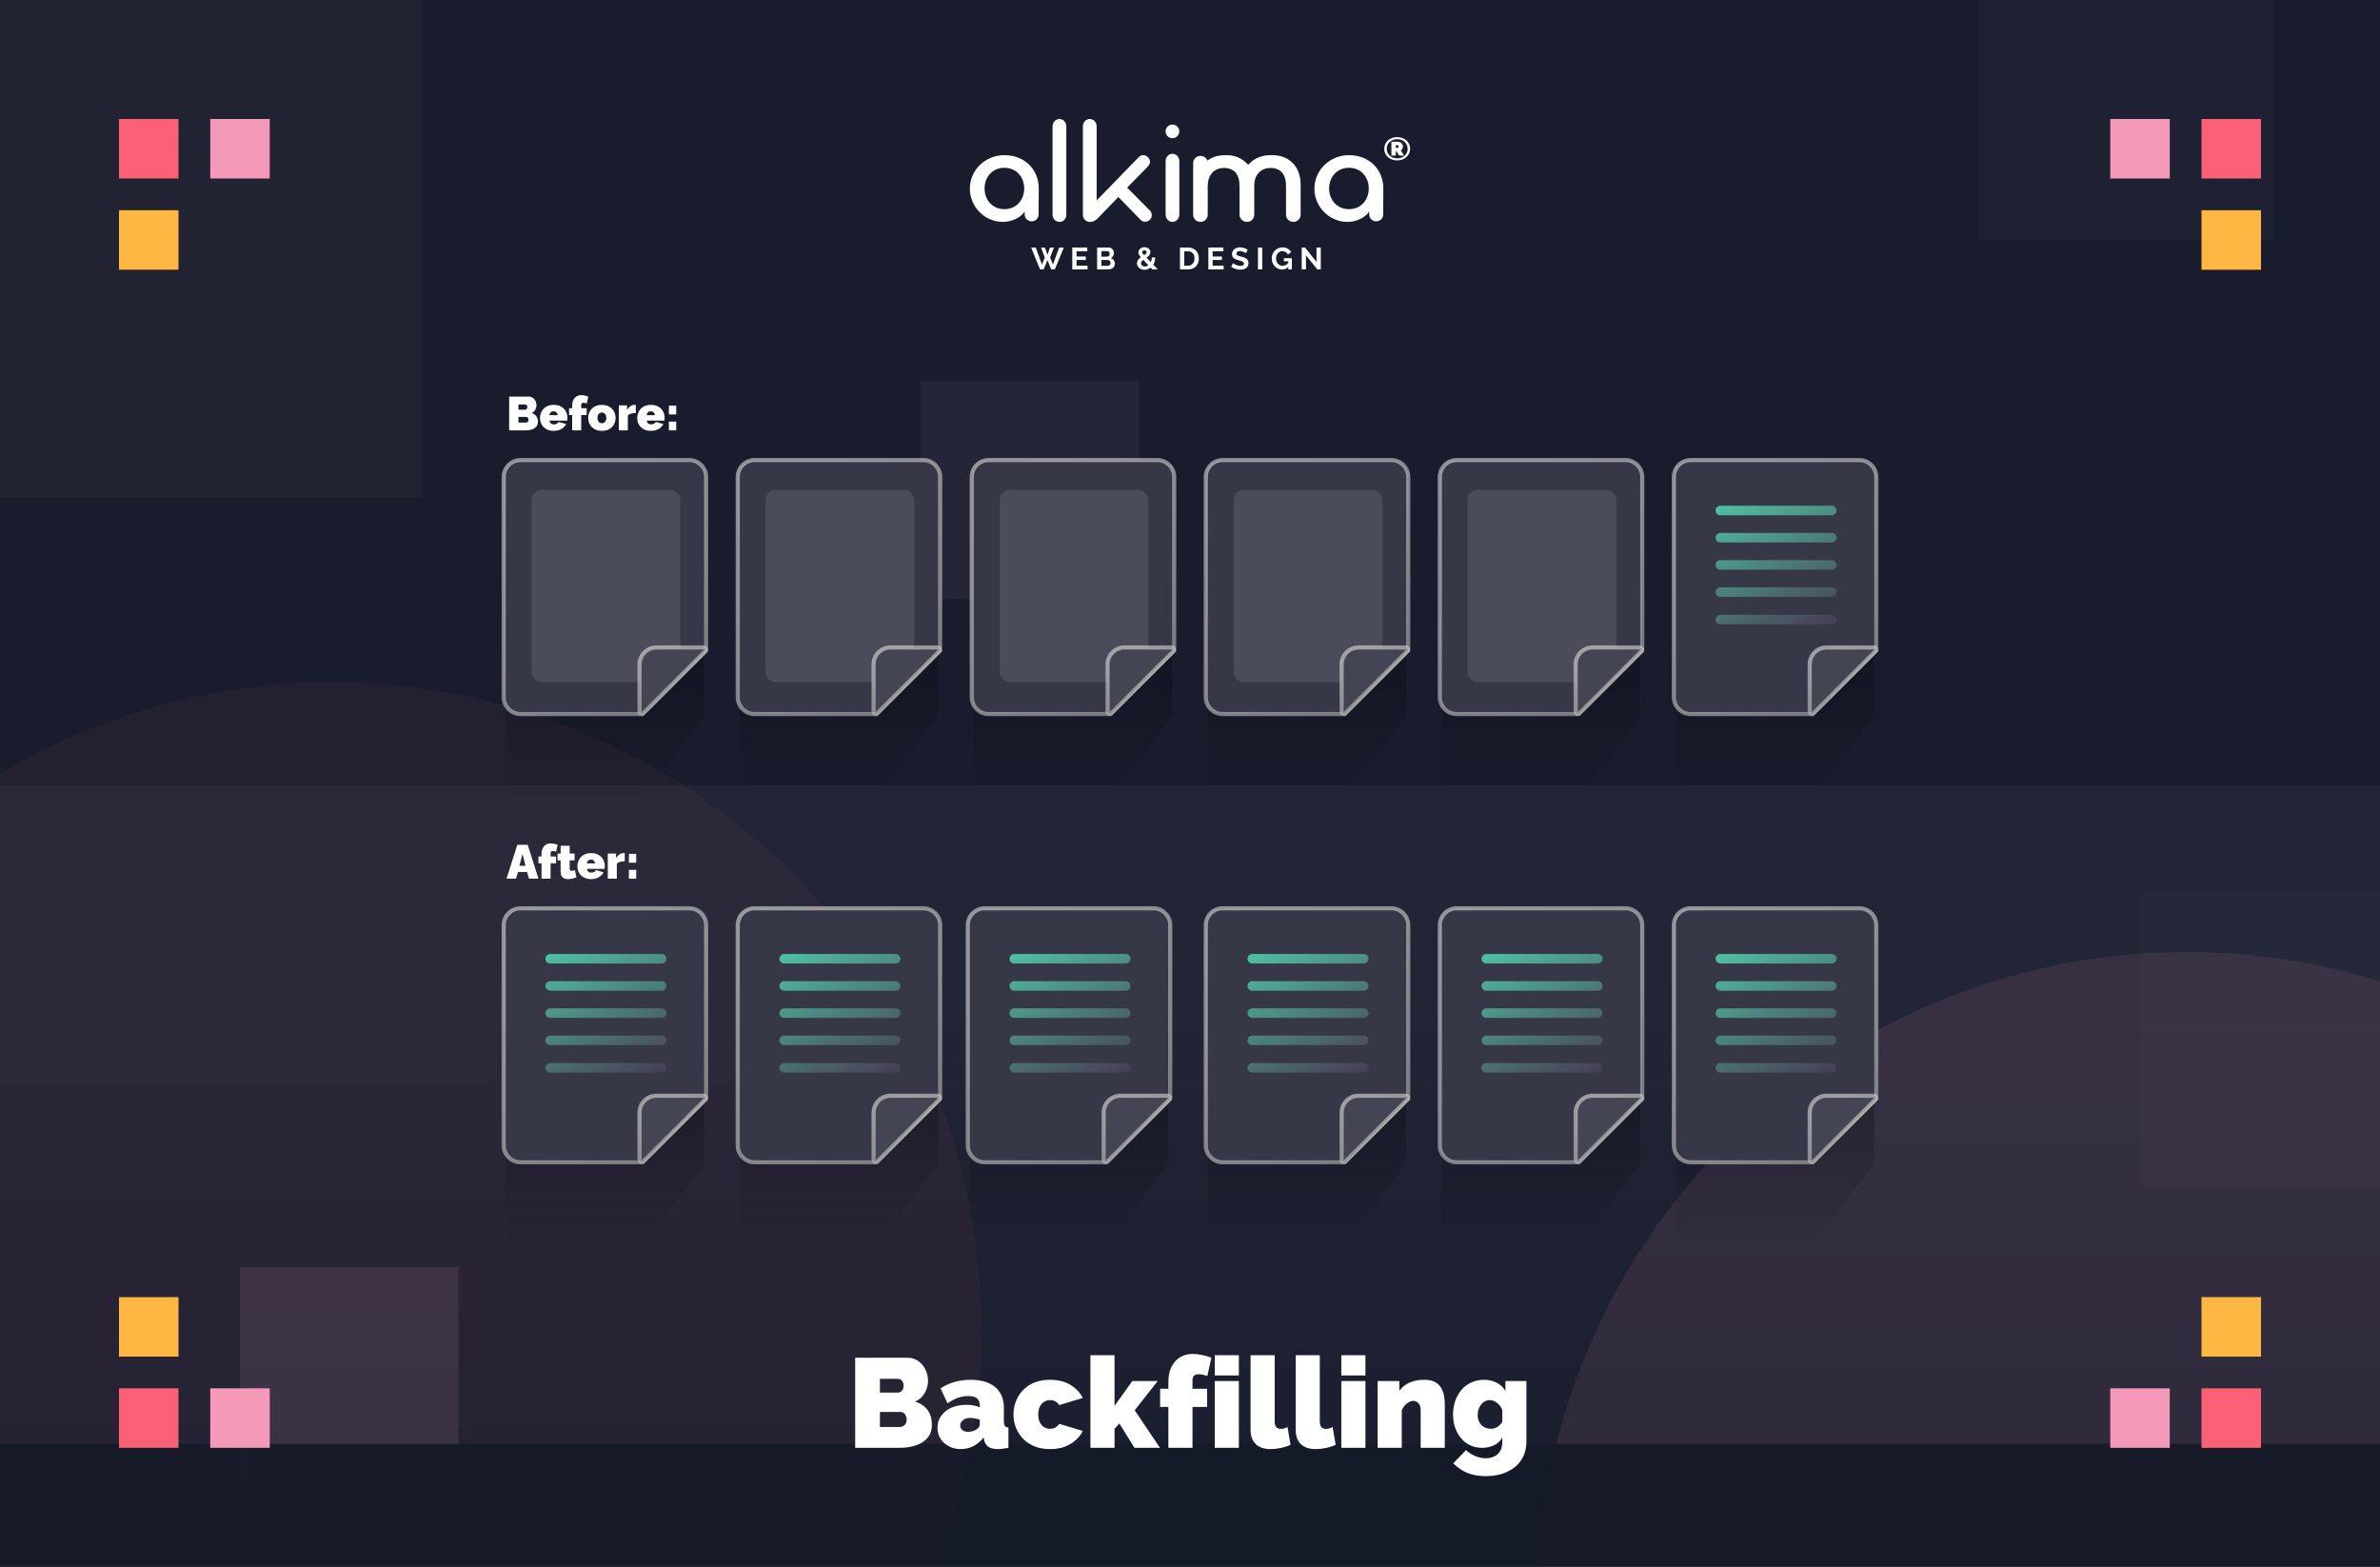 <?xml version="1.0" encoding="UTF-8"?>
<svg xmlns="http://www.w3.org/2000/svg" width="1200" height="790" viewBox="0 0 1200 790" fill="none">
  <g clip-path="url(#clip0_201_2271)">
    <rect width="1200" height="790" transform="matrix(-1 0 0 1 1200 0)" fill="#181C2D"></rect>
    <rect opacity="0.1" y="396" width="1200" height="394" fill="url(#paint0_linear_201_2271)" fill-opacity="0.4"></rect>
    <rect x="1200" y="396" width="1200" height="424" transform="rotate(-180 1200 396)" fill="#181C2D"></rect>
    <g opacity="0.05" filter="url(#filter0_f_201_2271)">
      <circle cx="327.508" cy="327.508" r="327.508" transform="matrix(-1 0 0 1 494.898 343.926)" fill="#FC6076"></circle>
    </g>
    <g opacity="0.1" filter="url(#filter1_f_201_2271)">
      <circle cx="327.508" cy="327.508" r="327.508" transform="matrix(-1 0 0 1 1430.02 480)" fill="#F599B9"></circle>
    </g>
    <g opacity="0.1" filter="url(#filter2_f_201_2271)">
      <path d="M213 251H-97V-61H213V251Z" fill="#FFD0BC" fill-opacity="0.4"></path>
    </g>
    <g opacity="0.1" filter="url(#filter3_f_201_2271)">
      <rect x="574.176" y="302.176" width="110.176" height="110.176" transform="rotate(180 574.176 302.176)" fill="#FFC4D8" fill-opacity="0.5"></rect>
    </g>
    <g opacity="0.1" filter="url(#filter4_f_201_2271)">
      <rect x="231.176" y="749" width="110.176" height="110.176" transform="rotate(180 231.176 749)" fill="#FFC4D8"></rect>
    </g>
    <g opacity="0.1" filter="url(#filter5_f_201_2271)">
      <path d="M1146.04 121H998V-28H1146.04V121Z" fill="#FFD0BC" fill-opacity="0.3"></path>
    </g>
    <g opacity="0.1" filter="url(#filter6_f_201_2271)">
      <rect x="1227" y="598" width="148" height="148" transform="rotate(180 1227 598)" fill="#FFC4D8" fill-opacity="0.2"></rect>
    </g>
    <g filter="url(#filter7_f_201_2271)">
      <rect x="1310" y="1198" width="1436" height="470" transform="rotate(-180 1310 1198)" fill="#181C2D" fill-opacity="0.9"></rect>
      <rect x="1310" y="1198" width="1436" height="470" transform="rotate(-180 1310 1198)" fill="black" fill-opacity="0.1"></rect>
    </g>
    <rect x="-2.5" y="2.5" width="25" height="25" transform="matrix(-1 0 0 1 131 60)" fill="#F599B9" stroke="#F599B9" stroke-width="5"></rect>
    <rect x="-2.5" y="2.5" width="25" height="25" transform="matrix(-1 0 0 1 85 60)" fill="#FC6076" stroke="#FC6076" stroke-width="5"></rect>
    <rect x="-2.5" y="2.5" width="25" height="25" transform="matrix(-1 0 0 1 85 106)" fill="#FFB744" stroke="#FFB744" stroke-width="5"></rect>
    <rect x="1066.5" y="62.5" width="25" height="25" fill="#F599B9" stroke="#F599B9" stroke-width="5"></rect>
    <rect x="1112.5" y="62.5" width="25" height="25" fill="#FC6076" stroke="#FC6076" stroke-width="5"></rect>
    <rect x="1112.5" y="108.5" width="25" height="25" fill="#FFB744" stroke="#FFB744" stroke-width="5"></rect>
    <rect x="133.536" y="727.536" width="25.072" height="25.072" transform="rotate(180 133.536 727.536)" fill="#F599B9" stroke="#F599B9" stroke-width="4.928"></rect>
    <rect x="87.536" y="727.536" width="25.072" height="25.072" transform="rotate(180 87.536 727.536)" fill="#FC6076" stroke="#FC6076" stroke-width="4.928"></rect>
    <rect x="87.536" y="681.536" width="25.072" height="25.072" transform="rotate(180 87.536 681.536)" fill="#FFB744" stroke="#FFB744" stroke-width="4.928"></rect>
    <rect x="2.464" y="-2.464" width="25.072" height="25.072" transform="matrix(1 0 0 -1 1064 725.072)" fill="#F599B9" stroke="#F599B9" stroke-width="4.928"></rect>
    <rect x="2.464" y="-2.464" width="25.072" height="25.072" transform="matrix(1 0 0 -1 1110 725.072)" fill="#FC6076" stroke="#FC6076" stroke-width="4.928"></rect>
    <rect x="2.464" y="-2.464" width="25.072" height="25.072" transform="matrix(1 0 0 -1 1110 679.072)" fill="#FFB744" stroke="#FFB744" stroke-width="4.928"></rect>
    <path d="M469.841 718.352C469.841 721.083 469.095 723.301 467.601 725.008C466.151 726.715 464.188 727.973 461.713 728.784C459.239 729.595 456.508 730 453.521 730H431.185V684.56H457.553C459.687 684.56 461.521 685.136 463.057 686.288C464.636 687.397 465.831 688.848 466.641 690.64C467.495 692.432 467.921 694.288 467.921 696.208C467.921 698.299 467.367 700.325 466.257 702.288C465.191 704.251 463.569 705.723 461.393 706.704C463.996 707.472 466.044 708.816 467.537 710.736C469.073 712.656 469.841 715.195 469.841 718.352ZM457.169 715.792C457.169 715.024 457.02 714.363 456.721 713.808C456.465 713.211 456.103 712.741 455.633 712.4C455.164 712.059 454.609 711.888 453.969 711.888H443.665V719.504H453.521C454.204 719.504 454.823 719.355 455.377 719.056C455.932 718.757 456.359 718.331 456.657 717.776C456.999 717.221 457.169 716.56 457.169 715.792ZM443.665 695.184V702.16H452.177C452.732 702.16 453.265 702.075 453.777 701.904C454.289 701.691 454.716 701.328 455.057 700.816C455.399 700.304 455.569 699.579 455.569 698.64C455.569 697.787 455.42 697.125 455.121 696.656C454.865 696.144 454.503 695.781 454.033 695.568C453.607 695.312 453.116 695.184 452.561 695.184H443.665ZM472.685 719.824C472.685 717.563 473.303 715.579 474.541 713.872C475.778 712.123 477.485 710.757 479.661 709.776C481.879 708.795 484.397 708.304 487.213 708.304C488.535 708.304 489.773 708.411 490.925 708.624C492.119 708.837 493.143 709.157 493.997 709.584V708.56C493.997 706.981 493.527 705.808 492.589 705.04C491.693 704.272 490.221 703.888 488.173 703.888C486.295 703.888 484.525 704.208 482.861 704.848C481.239 705.445 479.533 706.341 477.741 707.536L474.221 699.984C476.482 698.533 478.85 697.467 481.325 696.784C483.842 696.059 486.53 695.696 489.389 695.696C494.722 695.696 498.839 696.912 501.741 699.344C504.685 701.733 506.157 705.296 506.157 710.032V716.56C506.157 717.712 506.327 718.523 506.669 718.992C507.01 719.419 507.607 719.675 508.461 719.76V730C507.479 730.213 506.541 730.363 505.645 730.448C504.791 730.576 504.023 730.64 503.341 730.64C501.165 730.64 499.501 730.256 498.349 729.488C497.239 728.677 496.514 727.504 496.173 725.968L495.917 724.752C494.423 726.672 492.695 728.144 490.733 729.168C488.77 730.149 486.679 730.64 484.461 730.64C482.242 730.64 480.237 730.171 478.445 729.232C476.653 728.293 475.245 727.013 474.221 725.392C473.197 723.728 472.685 721.872 472.685 719.824ZM492.397 720.656C492.866 720.315 493.25 719.952 493.549 719.568C493.847 719.141 493.997 718.715 493.997 718.288V715.792C493.314 715.536 492.525 715.323 491.629 715.152C490.775 714.981 490.007 714.896 489.325 714.896C487.874 714.896 486.637 715.259 485.613 715.984C484.631 716.709 484.141 717.627 484.141 718.736C484.141 719.333 484.311 719.888 484.653 720.4C484.994 720.869 485.463 721.253 486.061 721.552C486.658 721.808 487.341 721.936 488.109 721.936C488.834 721.936 489.581 721.829 490.349 721.616C491.159 721.36 491.842 721.04 492.397 720.656ZM529.493 730.64C526.507 730.64 523.861 730.171 521.557 729.232C519.296 728.293 517.376 727.013 515.797 725.392C514.219 723.728 513.024 721.851 512.213 719.76C511.403 717.669 510.997 715.472 510.997 713.168C510.997 710.096 511.701 707.237 513.109 704.592C514.56 701.904 516.651 699.749 519.381 698.128C522.155 696.507 525.525 695.696 529.493 695.696C533.547 695.696 536.96 696.549 539.733 698.256C542.507 699.963 544.576 702.16 545.941 704.848L534.101 708.432C533.547 707.621 532.864 707.003 532.053 706.576C531.285 706.149 530.411 705.936 529.429 705.936C528.32 705.936 527.317 706.235 526.421 706.832C525.525 707.387 524.8 708.197 524.245 709.264C523.733 710.331 523.477 711.632 523.477 713.168C523.477 714.661 523.733 715.963 524.245 717.072C524.8 718.139 525.525 718.971 526.421 719.568C527.317 720.123 528.32 720.4 529.429 720.4C530.112 720.4 530.731 720.315 531.285 720.144C531.84 719.931 532.352 719.632 532.821 719.248C533.333 718.864 533.76 718.416 534.101 717.904L545.941 721.488C545.045 723.28 543.808 724.859 542.229 726.224C540.693 727.589 538.859 728.677 536.725 729.488C534.635 730.256 532.224 730.64 529.493 730.64ZM571.999 730L564.383 717.712L561.951 720.4V730H549.791V683.28H561.951V708.816L570.911 696.336H583.711L572.127 711.056L584.863 730H571.999ZM589.096 730V709.392H584.936V700.24H589.096V696.592C589.096 693.776 589.608 691.323 590.632 689.232C591.656 687.141 593.086 685.52 594.92 684.368C596.798 683.216 598.974 682.64 601.448 682.64C602.899 682.64 604.392 682.811 605.928 683.152C607.464 683.451 609.086 683.92 610.792 684.56L608.744 693.776C608.062 693.52 607.294 693.307 606.44 693.136C605.587 692.965 604.84 692.88 604.2 692.88C603.219 692.88 602.472 693.157 601.96 693.712C601.491 694.224 601.256 695.035 601.256 696.144V700.24H608.616V709.392H601.256V730H589.096ZM612.478 730V696.336H624.638V730H612.478ZM612.478 693.52V683.28H624.638V693.52H612.478ZM630.535 683.28H642.695V716.624C642.695 717.861 642.951 718.821 643.463 719.504C644.017 720.144 644.807 720.464 645.831 720.464C646.343 720.464 646.897 720.379 647.495 720.208C648.092 720.037 648.647 719.803 649.159 719.504L650.695 728.464C649.244 729.147 647.601 729.68 645.767 730.064C643.975 730.448 642.268 730.64 640.647 730.64C637.404 730.64 634.908 729.808 633.159 728.144C631.409 726.437 630.535 724.027 630.535 720.912V683.28ZM653.285 683.28H665.445V716.624C665.445 717.861 665.701 718.821 666.213 719.504C666.767 720.144 667.557 720.464 668.581 720.464C669.093 720.464 669.647 720.379 670.245 720.208C670.842 720.037 671.397 719.803 671.909 719.504L673.445 728.464C671.994 729.147 670.351 729.68 668.517 730.064C666.725 730.448 665.018 730.64 663.397 730.64C660.154 730.64 657.658 729.808 655.909 728.144C654.159 726.437 653.285 724.027 653.285 720.912V683.28ZM676.291 730V696.336H688.451V730H676.291ZM676.291 693.52V683.28H688.451V693.52H676.291ZM728.459 730H716.299V711.056C716.299 709.392 715.915 708.197 715.147 707.472C714.422 706.704 713.569 706.32 712.587 706.32C711.905 706.32 711.179 706.533 710.411 706.96C709.643 707.344 708.939 707.899 708.299 708.624C707.659 709.349 707.147 710.181 706.763 711.12V730H694.603V696.336H705.547V701.328C706.358 700.091 707.382 699.067 708.619 698.256C709.857 697.403 711.286 696.763 712.907 696.336C714.529 695.909 716.299 695.696 718.219 695.696C720.523 695.696 722.358 696.101 723.723 696.912C725.089 697.723 726.113 698.768 726.795 700.048C727.478 701.328 727.926 702.672 728.139 704.08C728.353 705.445 728.459 706.704 728.459 707.856V730ZM747.281 730C745.105 730 743.1 729.573 741.265 728.72C739.473 727.867 737.937 726.672 736.657 725.136C735.377 723.6 734.375 721.808 733.649 719.76C732.967 717.712 732.625 715.493 732.625 713.104C732.625 710.587 733.009 708.283 733.777 706.192C734.545 704.059 735.612 702.203 736.977 700.624C738.385 699.045 740.049 697.829 741.969 696.976C743.889 696.123 746.001 695.696 748.305 695.696C750.695 695.696 752.807 696.187 754.641 697.168C756.519 698.107 757.991 699.493 759.057 701.328V696.336H769.617V726.928C769.617 730.427 768.764 733.477 767.057 736.08C765.351 738.683 762.961 740.688 759.889 742.096C756.817 743.547 753.233 744.272 749.137 744.272C745.596 744.272 742.481 743.717 739.793 742.608C737.148 741.499 734.801 739.899 732.753 737.808L739.153 731.152C740.391 732.304 741.863 733.264 743.569 734.032C745.319 734.843 747.175 735.248 749.137 735.248C750.631 735.248 751.996 734.971 753.233 734.416C754.513 733.861 755.537 732.965 756.305 731.728C757.073 730.533 757.457 728.933 757.457 726.928V724.752C756.519 726.501 755.111 727.824 753.233 728.72C751.399 729.573 749.415 730 747.281 730ZM751.633 720.4C752.231 720.4 752.785 720.336 753.297 720.208C753.852 720.037 754.364 719.824 754.833 719.568C755.303 719.269 755.751 718.907 756.177 718.48C756.647 718.011 757.073 717.499 757.457 716.944V710.928C757.073 709.904 756.54 709.029 755.857 708.304C755.175 707.536 754.428 706.96 753.617 706.576C752.807 706.149 751.975 705.936 751.121 705.936C750.268 705.936 749.457 706.128 748.689 706.512C747.964 706.896 747.324 707.451 746.769 708.176C746.215 708.859 745.788 709.648 745.489 710.544C745.191 711.44 745.041 712.4 745.041 713.424C745.041 714.448 745.191 715.387 745.489 716.24C745.831 717.093 746.3 717.84 746.897 718.48C747.495 719.077 748.199 719.547 749.009 719.888C749.82 720.229 750.695 720.4 751.633 720.4Z" fill="white"></path>
    <path d="M945 243.119V360.504L913.494 403H852.499C848.357 403 845 398.471 845 392.881V243.119C845 237.529 848.357 233 852.499 233H937.511C941.643 233 945 237.529 945 243.119Z" fill="url(#paint1_linear_201_2271)" fill-opacity="0.5"></path>
    <path d="M945.735 328.233L946.04 327.928V327.497V240.499C946.04 235.783 942.218 231.959 937.511 231.959H852.499C847.782 231.959 843.959 235.782 843.959 240.499V351.493C843.959 356.21 847.782 360.033 852.499 360.033H913.493H913.924L914.229 359.728L945.735 328.233Z" fill="#373847" stroke="url(#paint2_linear_201_2271)" stroke-width="2.081"></path>
    <path d="M945.545 328.424L945.545 328.424C946.274 327.695 945.759 326.456 944.735 326.456H920.983C916.275 326.456 912.454 330.28 912.454 334.996V358.727C912.454 359.304 912.853 359.671 913.208 359.801C913.541 359.923 914.035 359.913 914.41 359.548L914.41 359.548L914.41 359.547L914.421 359.537C914.421 359.537 914.421 359.537 914.421 359.537L945.545 328.424Z" fill="#444552" stroke="url(#paint3_linear_201_2271)" stroke-width="2.081"></path>
    <path fill-rule="evenodd" clip-rule="evenodd" d="M865 257.4C865 256.075 866.075 255 867.4 255H923.6C924.925 255 926 256.075 926 257.4C926 258.725 924.925 259.8 923.6 259.8H867.4C866.075 259.8 865 258.725 865 257.4ZM865 271.114C865 269.789 866.075 268.714 867.4 268.714H923.6C924.925 268.714 926 269.789 926 271.114C926 272.44 924.925 273.514 923.6 273.514H867.4C866.075 273.514 865 272.44 865 271.114ZM867.4 282.429C866.075 282.429 865 283.503 865 284.829C865 286.154 866.075 287.229 867.4 287.229H923.6C924.925 287.229 926 286.154 926 284.829C926 283.503 924.925 282.429 923.6 282.429H867.4ZM865 298.543C865 297.217 866.075 296.143 867.4 296.143H923.6C924.925 296.143 926 297.217 926 298.543C926 299.868 924.925 300.943 923.6 300.943H867.4C866.075 300.943 865 299.868 865 298.543ZM867.4 310C866.075 310 865 311.075 865 312.4C865 313.725 866.075 314.8 867.4 314.8H923.6C924.925 314.8 926 313.725 926 312.4C926 311.075 924.925 310 923.6 310H867.4Z" fill="url(#paint4_linear_201_2271)"></path>
    <path d="M271.214 212.632C271.214 213.656 270.934 214.488 270.374 215.128C269.83 215.768 269.094 216.24 268.166 216.544C267.238 216.848 266.214 217 265.094 217H256.718V199.96H266.606C267.406 199.96 268.094 200.176 268.67 200.608C269.262 201.024 269.71 201.568 270.014 202.24C270.334 202.912 270.494 203.608 270.494 204.328C270.494 205.112 270.286 205.872 269.87 206.608C269.47 207.344 268.862 207.896 268.046 208.264C269.022 208.552 269.79 209.056 270.35 209.776C270.926 210.496 271.214 211.448 271.214 212.632ZM266.462 211.672C266.462 211.384 266.406 211.136 266.294 210.928C266.198 210.704 266.062 210.528 265.886 210.4C265.71 210.272 265.502 210.208 265.262 210.208H261.398V213.064H265.094C265.35 213.064 265.582 213.008 265.79 212.896C265.998 212.784 266.158 212.624 266.27 212.416C266.398 212.208 266.462 211.96 266.462 211.672ZM261.398 203.944V206.56H264.59C264.798 206.56 264.998 206.528 265.19 206.464C265.382 206.384 265.542 206.248 265.67 206.056C265.798 205.864 265.862 205.592 265.862 205.24C265.862 204.92 265.806 204.672 265.694 204.496C265.598 204.304 265.462 204.168 265.286 204.088C265.126 203.992 264.942 203.944 264.734 203.944H261.398ZM279.192 217.24C278.088 217.24 277.104 217.072 276.24 216.736C275.376 216.384 274.648 215.912 274.056 215.32C273.48 214.728 273.04 214.048 272.736 213.28C272.432 212.512 272.28 211.704 272.28 210.856C272.28 209.64 272.544 208.528 273.072 207.52C273.6 206.496 274.376 205.68 275.4 205.072C276.424 204.448 277.688 204.136 279.192 204.136C280.696 204.136 281.96 204.44 282.984 205.048C284.008 205.656 284.784 206.456 285.312 207.448C285.84 208.44 286.104 209.52 286.104 210.688C286.104 210.928 286.088 211.176 286.056 211.432C286.04 211.672 286.016 211.888 285.984 212.08H277.128C277.16 212.528 277.28 212.896 277.488 213.184C277.712 213.456 277.984 213.656 278.304 213.784C278.64 213.912 278.984 213.976 279.336 213.976C279.832 213.976 280.296 213.864 280.728 213.64C281.176 213.416 281.472 213.104 281.616 212.704L285.48 213.808C285.144 214.48 284.672 215.072 284.064 215.584C283.472 216.096 282.768 216.504 281.952 216.808C281.136 217.096 280.216 217.24 279.192 217.24ZM277.032 209.344H281.208C281.16 208.928 281.04 208.576 280.848 208.288C280.672 208 280.432 207.776 280.128 207.616C279.84 207.456 279.504 207.376 279.12 207.376C278.736 207.376 278.392 207.456 278.088 207.616C277.8 207.776 277.56 208 277.368 208.288C277.192 208.576 277.08 208.928 277.032 209.344ZM288.489 217V209.272H286.929V205.84H288.489V204.472C288.489 203.416 288.681 202.496 289.065 201.712C289.449 200.928 289.985 200.32 290.673 199.888C291.377 199.456 292.193 199.24 293.121 199.24C293.665 199.24 294.225 199.304 294.801 199.432C295.377 199.544 295.985 199.72 296.625 199.96L295.857 203.416C295.601 203.32 295.313 203.24 294.993 203.176C294.673 203.112 294.393 203.08 294.153 203.08C293.785 203.08 293.505 203.184 293.313 203.392C293.137 203.584 293.049 203.888 293.049 204.304V205.84H295.809V209.272H293.049V217H288.489ZM303.473 217.24C302.353 217.24 301.361 217.064 300.497 216.712C299.633 216.36 298.905 215.88 298.313 215.272C297.737 214.648 297.297 213.944 296.993 213.16C296.705 212.376 296.561 211.552 296.561 210.688C296.561 209.824 296.705 209 296.993 208.216C297.297 207.416 297.737 206.712 298.313 206.104C298.905 205.496 299.633 205.016 300.497 204.664C301.361 204.312 302.353 204.136 303.473 204.136C304.609 204.136 305.601 204.312 306.449 204.664C307.313 205.016 308.033 205.496 308.609 206.104C309.201 206.712 309.641 207.416 309.929 208.216C310.233 209 310.385 209.824 310.385 210.688C310.385 211.552 310.233 212.376 309.929 213.16C309.641 213.944 309.201 214.648 308.609 215.272C308.033 215.88 307.313 216.36 306.449 216.712C305.601 217.064 304.609 217.24 303.473 217.24ZM301.241 210.688C301.241 211.248 301.337 211.736 301.529 212.152C301.721 212.552 301.985 212.864 302.321 213.088C302.657 213.296 303.041 213.4 303.473 213.4C303.905 213.4 304.289 213.296 304.625 213.088C304.961 212.864 305.225 212.552 305.417 212.152C305.609 211.736 305.705 211.248 305.705 210.688C305.705 210.128 305.609 209.648 305.417 209.248C305.225 208.832 304.961 208.52 304.625 208.312C304.289 208.088 303.905 207.976 303.473 207.976C303.041 207.976 302.657 208.088 302.321 208.312C301.985 208.52 301.721 208.832 301.529 209.248C301.337 209.648 301.241 210.128 301.241 210.688ZM320.568 208.264C319.688 208.264 318.888 208.36 318.168 208.552C317.448 208.744 316.912 209.064 316.56 209.512V217H312V204.376H316.176V206.776C316.624 205.928 317.184 205.28 317.856 204.832C318.528 204.368 319.24 204.136 319.992 204.136C320.168 204.136 320.288 204.136 320.352 204.136C320.432 204.136 320.504 204.144 320.568 204.16V208.264ZM328.2 217.24C327.096 217.24 326.112 217.072 325.248 216.736C324.384 216.384 323.656 215.912 323.064 215.32C322.488 214.728 322.048 214.048 321.744 213.28C321.44 212.512 321.288 211.704 321.288 210.856C321.288 209.64 321.552 208.528 322.08 207.52C322.608 206.496 323.384 205.68 324.408 205.072C325.432 204.448 326.696 204.136 328.2 204.136C329.704 204.136 330.968 204.44 331.992 205.048C333.016 205.656 333.792 206.456 334.32 207.448C334.848 208.44 335.112 209.52 335.112 210.688C335.112 210.928 335.096 211.176 335.064 211.432C335.048 211.672 335.024 211.888 334.992 212.08H326.136C326.168 212.528 326.288 212.896 326.496 213.184C326.72 213.456 326.992 213.656 327.312 213.784C327.648 213.912 327.992 213.976 328.344 213.976C328.84 213.976 329.304 213.864 329.736 213.64C330.184 213.416 330.48 213.104 330.624 212.704L334.488 213.808C334.152 214.48 333.68 215.072 333.072 215.584C332.48 216.096 331.776 216.504 330.96 216.808C330.144 217.096 329.224 217.24 328.2 217.24ZM326.04 209.344H330.216C330.168 208.928 330.048 208.576 329.856 208.288C329.68 208 329.44 207.776 329.136 207.616C328.848 207.456 328.512 207.376 328.128 207.376C327.744 207.376 327.4 207.456 327.096 207.616C326.808 207.776 326.568 208 326.376 208.288C326.2 208.576 326.088 208.928 326.04 209.344ZM337.257 208.96V204.544H340.953V208.96H337.257ZM337.257 217V212.584H340.953V217H337.257Z" fill="white"></path>
    <path d="M355 243.119V360.504L323.494 403H262.499C258.357 403 255 398.471 255 392.881V243.119C255 237.529 258.357 233 262.499 233H347.511C351.643 233 355 237.529 355 243.119Z" fill="url(#paint5_linear_201_2271)" fill-opacity="0.5"></path>
    <path d="M355.735 328.233L356.04 327.928V327.497V240.499C356.04 235.783 352.218 231.959 347.511 231.959H262.499C257.782 231.959 253.959 235.782 253.959 240.499V351.493C253.959 356.21 257.782 360.033 262.499 360.033H323.493H323.924L324.229 359.728L355.735 328.233Z" fill="#373847" stroke="url(#paint6_linear_201_2271)" stroke-width="2.081"></path>
    <rect opacity="0.1" x="268" y="247" width="75" height="97" rx="5" fill="white"></rect>
    <path d="M355.545 328.424L355.545 328.424C356.274 327.695 355.759 326.457 354.735 326.457H330.983C326.275 326.457 322.454 330.28 322.454 334.996V358.727C322.454 359.305 322.853 359.671 323.208 359.801C323.541 359.923 324.035 359.914 324.41 359.548L324.41 359.548L324.41 359.548L324.421 359.537C324.421 359.537 324.421 359.537 324.421 359.537L355.545 328.424Z" fill="#444552" stroke="url(#paint7_linear_201_2271)" stroke-width="2.081"></path>
    <path d="M473 243.119V360.504L441.494 403H380.499C376.357 403 373 398.471 373 392.881V243.119C373 237.529 376.357 233 380.499 233H465.511C469.643 233 473 237.529 473 243.119Z" fill="url(#paint8_linear_201_2271)" fill-opacity="0.5"></path>
    <path d="M473.735 328.233L474.04 327.928V327.497V240.499C474.04 235.783 470.218 231.959 465.511 231.959H380.499C375.782 231.959 371.959 235.782 371.959 240.499V351.493C371.959 356.21 375.782 360.033 380.499 360.033H441.493H441.924L442.229 359.728L473.735 328.233Z" fill="#373847" stroke="url(#paint9_linear_201_2271)" stroke-width="2.081"></path>
    <rect opacity="0.1" x="386" y="247" width="75" height="97" rx="5" fill="white"></rect>
    <path d="M473.545 328.424L473.545 328.424C474.274 327.695 473.759 326.456 472.735 326.456H448.983C444.275 326.456 440.454 330.28 440.454 334.996V358.727C440.454 359.304 440.853 359.671 441.208 359.801C441.541 359.923 442.035 359.913 442.41 359.548L442.41 359.548L442.41 359.547L442.421 359.537C442.421 359.537 442.421 359.537 442.421 359.537L473.545 328.424Z" fill="#444552" stroke="url(#paint10_linear_201_2271)" stroke-width="2.081"></path>
    <path d="M591 243.119V360.504L559.494 403H498.499C494.357 403 491 398.471 491 392.881V243.119C491 237.529 494.357 233 498.499 233H583.511C587.643 233 591 237.529 591 243.119Z" fill="url(#paint11_linear_201_2271)" fill-opacity="0.5"></path>
    <path d="M591.735 328.233L592.04 327.928V327.497V240.499C592.04 235.783 588.218 231.959 583.511 231.959H498.499C493.782 231.959 489.959 235.782 489.959 240.499V351.493C489.959 356.21 493.782 360.033 498.499 360.033H559.493H559.924L560.229 359.728L591.735 328.233Z" fill="#373847" stroke="url(#paint12_linear_201_2271)" stroke-width="2.081"></path>
    <rect opacity="0.1" x="504" y="247" width="75" height="97" rx="5" fill="white"></rect>
    <path d="M591.545 328.424L591.545 328.424C592.274 327.695 591.759 326.456 590.735 326.456H566.983C562.275 326.456 558.454 330.28 558.454 334.996V358.727C558.454 359.304 558.853 359.671 559.208 359.801C559.541 359.923 560.035 359.913 560.41 359.548L560.41 359.548L560.41 359.547L560.421 359.537C560.421 359.537 560.421 359.537 560.421 359.537L591.545 328.424Z" fill="#444552" stroke="url(#paint13_linear_201_2271)" stroke-width="2.081"></path>
    <path d="M709 243.119V360.504L677.494 403H616.499C612.357 403 609 398.471 609 392.881V243.119C609 237.529 612.357 233 616.499 233H701.511C705.643 233 709 237.529 709 243.119Z" fill="url(#paint14_linear_201_2271)" fill-opacity="0.5"></path>
    <path d="M709.735 328.233L710.04 327.928V327.497V240.499C710.04 235.783 706.218 231.959 701.511 231.959H616.499C611.782 231.959 607.959 235.782 607.959 240.499V351.493C607.959 356.21 611.782 360.033 616.499 360.033H677.493H677.924L678.229 359.728L709.735 328.233Z" fill="#373847" stroke="url(#paint15_linear_201_2271)" stroke-width="2.081"></path>
    <rect opacity="0.1" x="622" y="247" width="75" height="97" rx="5" fill="white"></rect>
    <path d="M709.545 328.424L709.545 328.424C710.274 327.695 709.759 326.456 708.735 326.456H684.983C680.275 326.456 676.454 330.28 676.454 334.996V358.727C676.454 359.304 676.853 359.671 677.208 359.801C677.541 359.923 678.035 359.913 678.41 359.548L678.41 359.548L678.41 359.547L678.421 359.537C678.421 359.537 678.421 359.537 678.421 359.537L709.545 328.424Z" fill="#444552" stroke="url(#paint16_linear_201_2271)" stroke-width="2.081"></path>
    <path d="M827 243.119V360.504L795.494 403H734.499C730.357 403 727 398.471 727 392.881V243.119C727 237.529 730.357 233 734.499 233H819.511C823.643 233 827 237.529 827 243.119Z" fill="url(#paint17_linear_201_2271)" fill-opacity="0.5"></path>
    <path d="M827.735 328.233L828.04 327.928V327.497V240.499C828.04 235.783 824.218 231.959 819.511 231.959H734.499C729.782 231.959 725.959 235.782 725.959 240.499V351.493C725.959 356.21 729.782 360.033 734.499 360.033H795.493H795.924L796.229 359.728L827.735 328.233Z" fill="#373847" stroke="url(#paint18_linear_201_2271)" stroke-width="2.081"></path>
    <rect opacity="0.1" x="740" y="247" width="75" height="97" rx="5" fill="white"></rect>
    <path d="M827.545 328.424L827.545 328.424C828.274 327.695 827.759 326.456 826.735 326.456H802.983C798.275 326.456 794.454 330.28 794.454 334.996V358.727C794.454 359.304 794.853 359.671 795.208 359.801C795.541 359.923 796.035 359.913 796.41 359.548L796.41 359.548L796.41 359.547L796.421 359.537C796.421 359.537 796.421 359.537 796.421 359.537L827.545 328.424Z" fill="#444552" stroke="url(#paint19_linear_201_2271)" stroke-width="2.081"></path>
    <path d="M260.838 425.96H266.07L271.494 443H266.742L265.71 439.664H261.174L260.166 443H255.389L260.838 425.96ZM264.966 436.544L263.454 430.544L261.87 436.544H264.966ZM273.04 443V435.272H271.48V431.84H273.04V430.472C273.04 429.416 273.232 428.496 273.616 427.712C274 426.928 274.536 426.32 275.224 425.888C275.928 425.456 276.744 425.24 277.672 425.24C278.216 425.24 278.776 425.304 279.352 425.432C279.928 425.544 280.536 425.72 281.176 425.96L280.408 429.416C280.152 429.32 279.864 429.24 279.544 429.176C279.224 429.112 278.944 429.08 278.704 429.08C278.336 429.08 278.056 429.184 277.864 429.392C277.688 429.584 277.6 429.888 277.6 430.304V431.84H280.36V435.272H277.6V443H273.04ZM290.664 442.304C290.248 442.48 289.8 442.648 289.32 442.808C288.856 442.952 288.376 443.064 287.88 443.144C287.4 443.224 286.928 443.264 286.464 443.264C285.776 443.264 285.144 443.152 284.568 442.928C283.992 442.688 283.528 442.304 283.176 441.776C282.84 441.232 282.672 440.504 282.672 439.592V433.808H281.112V430.376H282.672V426.416H287.232V430.376H289.704V433.808H287.232V437.984C287.232 438.4 287.32 438.696 287.496 438.872C287.672 439.032 287.912 439.112 288.216 439.112C288.44 439.112 288.696 439.072 288.984 438.992C289.272 438.912 289.56 438.816 289.848 438.704L290.664 442.304ZM298.032 443.24C296.928 443.24 295.944 443.072 295.08 442.736C294.216 442.384 293.488 441.912 292.896 441.32C292.32 440.728 291.88 440.048 291.576 439.28C291.272 438.512 291.12 437.704 291.12 436.856C291.12 435.64 291.384 434.528 291.912 433.52C292.44 432.496 293.216 431.68 294.24 431.072C295.264 430.448 296.528 430.136 298.032 430.136C299.536 430.136 300.8 430.44 301.824 431.048C302.848 431.656 303.624 432.456 304.152 433.448C304.68 434.44 304.944 435.52 304.944 436.688C304.944 436.928 304.928 437.176 304.896 437.432C304.88 437.672 304.856 437.888 304.824 438.08H295.968C296 438.528 296.12 438.896 296.328 439.184C296.552 439.456 296.824 439.656 297.144 439.784C297.48 439.912 297.824 439.976 298.176 439.976C298.672 439.976 299.136 439.864 299.568 439.64C300.016 439.416 300.312 439.104 300.456 438.704L304.32 439.808C303.984 440.48 303.512 441.072 302.904 441.584C302.312 442.096 301.608 442.504 300.792 442.808C299.976 443.096 299.056 443.24 298.032 443.24ZM295.872 435.344H300.048C300 434.928 299.88 434.576 299.688 434.288C299.512 434 299.272 433.776 298.968 433.616C298.68 433.456 298.344 433.376 297.96 433.376C297.576 433.376 297.232 433.456 296.928 433.616C296.64 433.776 296.4 434 296.208 434.288C296.032 434.576 295.92 434.928 295.872 435.344ZM315.009 434.264C314.129 434.264 313.329 434.36 312.609 434.552C311.889 434.744 311.353 435.064 311.001 435.512V443H306.441V430.376H310.617V432.776C311.065 431.928 311.625 431.28 312.297 430.832C312.969 430.368 313.681 430.136 314.433 430.136C314.609 430.136 314.729 430.136 314.793 430.136C314.873 430.136 314.945 430.144 315.009 430.16V434.264ZM317.073 434.96V430.544H320.769V434.96H317.073ZM317.073 443V438.584H320.769V443H317.073Z" fill="white"></path>
    <path d="M355 469.119V586.504L323.494 629H262.499C258.357 629 255 624.471 255 618.881V469.119C255 463.529 258.357 459 262.499 459H347.511C351.643 459 355 463.529 355 469.119Z" fill="url(#paint20_linear_201_2271)" fill-opacity="0.5"></path>
    <path d="M355.735 554.233L356.04 553.928V553.497V466.499C356.04 461.783 352.218 457.959 347.511 457.959H262.499C257.782 457.959 253.959 461.782 253.959 466.499V577.493C253.959 582.21 257.782 586.033 262.499 586.033H323.493H323.924L324.229 585.728L355.735 554.233Z" fill="#373847" stroke="url(#paint21_linear_201_2271)" stroke-width="2.081"></path>
    <path d="M355.545 554.424L355.545 554.424C356.274 553.695 355.759 552.456 354.735 552.456H330.983C326.275 552.456 322.454 556.28 322.454 560.996V584.727C322.454 585.304 322.853 585.671 323.208 585.801C323.541 585.923 324.035 585.913 324.41 585.548L324.41 585.548L324.41 585.547L324.421 585.537C324.421 585.537 324.421 585.537 324.421 585.537L355.545 554.424Z" fill="#444552" stroke="url(#paint22_linear_201_2271)" stroke-width="2.081"></path>
    <path fill-rule="evenodd" clip-rule="evenodd" d="M275 483.4C275 482.075 276.075 481 277.4 481H333.6C334.925 481 336 482.075 336 483.4C336 484.725 334.925 485.8 333.6 485.8H277.4C276.075 485.8 275 484.725 275 483.4ZM275 497.114C275 495.789 276.075 494.714 277.4 494.714H333.6C334.925 494.714 336 495.789 336 497.114C336 498.44 334.925 499.514 333.6 499.514H277.4C276.075 499.514 275 498.44 275 497.114ZM277.4 508.429C276.075 508.429 275 509.503 275 510.829C275 512.154 276.075 513.229 277.4 513.229H333.6C334.925 513.229 336 512.154 336 510.829C336 509.503 334.925 508.429 333.6 508.429H277.4ZM275 524.543C275 523.217 276.075 522.143 277.4 522.143H333.6C334.925 522.143 336 523.217 336 524.543C336 525.868 334.925 526.943 333.6 526.943H277.4C276.075 526.943 275 525.868 275 524.543ZM277.4 536C276.075 536 275 537.075 275 538.4C275 539.725 276.075 540.8 277.4 540.8H333.6C334.925 540.8 336 539.725 336 538.4C336 537.075 334.925 536 333.6 536H277.4Z" fill="url(#paint23_linear_201_2271)"></path>
    <path d="M473 469.119V586.504L441.494 629H380.499C376.357 629 373 624.471 373 618.881V469.119C373 463.529 376.357 459 380.499 459H465.511C469.643 459 473 463.529 473 469.119Z" fill="url(#paint24_linear_201_2271)" fill-opacity="0.5"></path>
    <path d="M473.735 554.233L474.04 553.928V553.497V466.499C474.04 461.783 470.218 457.959 465.511 457.959H380.499C375.782 457.959 371.959 461.782 371.959 466.499V577.493C371.959 582.21 375.782 586.033 380.499 586.033H441.493H441.924L442.229 585.728L473.735 554.233Z" fill="#373847" stroke="url(#paint25_linear_201_2271)" stroke-width="2.081"></path>
    <path d="M473.545 554.424L473.545 554.424C474.274 553.695 473.759 552.456 472.735 552.456H448.983C444.275 552.456 440.454 556.28 440.454 560.996V584.727C440.454 585.304 440.853 585.671 441.208 585.801C441.541 585.923 442.035 585.913 442.41 585.548L442.41 585.548L442.41 585.547L442.421 585.537C442.421 585.537 442.421 585.537 442.421 585.537L473.545 554.424Z" fill="#444552" stroke="url(#paint26_linear_201_2271)" stroke-width="2.081"></path>
    <path fill-rule="evenodd" clip-rule="evenodd" d="M393 483.4C393 482.075 394.075 481 395.4 481H451.6C452.925 481 454 482.075 454 483.4C454 484.725 452.925 485.8 451.6 485.8H395.4C394.075 485.8 393 484.725 393 483.4ZM393 497.114C393 495.789 394.075 494.714 395.4 494.714H451.6C452.925 494.714 454 495.789 454 497.114C454 498.44 452.925 499.514 451.6 499.514H395.4C394.075 499.514 393 498.44 393 497.114ZM395.4 508.429C394.075 508.429 393 509.503 393 510.829C393 512.154 394.075 513.229 395.4 513.229H451.6C452.925 513.229 454 512.154 454 510.829C454 509.503 452.925 508.429 451.6 508.429H395.4ZM393 524.543C393 523.217 394.075 522.143 395.4 522.143H451.6C452.925 522.143 454 523.217 454 524.543C454 525.868 452.925 526.943 451.6 526.943H395.4C394.075 526.943 393 525.868 393 524.543ZM395.4 536C394.075 536 393 537.075 393 538.4C393 539.725 394.075 540.8 395.4 540.8H451.6C452.925 540.8 454 539.725 454 538.4C454 537.075 452.925 536 451.6 536H395.4Z" fill="url(#paint27_linear_201_2271)"></path>
    <path d="M589 469.119V586.504L557.494 629H496.499C492.357 629 489 624.471 489 618.881V469.119C489 463.529 492.357 459 496.499 459H581.511C585.643 459 589 463.529 589 469.119Z" fill="url(#paint28_linear_201_2271)" fill-opacity="0.5"></path>
    <path d="M589.735 554.233L590.04 553.928V553.497V466.499C590.04 461.783 586.218 457.959 581.511 457.959H496.499C491.782 457.959 487.959 461.782 487.959 466.499V577.493C487.959 582.21 491.782 586.033 496.499 586.033H557.493H557.924L558.229 585.728L589.735 554.233Z" fill="#373847" stroke="url(#paint29_linear_201_2271)" stroke-width="2.081"></path>
    <path d="M589.545 554.424L589.545 554.424C590.274 553.695 589.759 552.456 588.735 552.456H564.983C560.275 552.456 556.454 556.28 556.454 560.996V584.727C556.454 585.304 556.853 585.671 557.208 585.801C557.541 585.923 558.035 585.913 558.41 585.548L558.41 585.548L558.41 585.547L558.421 585.537C558.421 585.537 558.421 585.537 558.421 585.537L589.545 554.424Z" fill="#444552" stroke="url(#paint30_linear_201_2271)" stroke-width="2.081"></path>
    <path fill-rule="evenodd" clip-rule="evenodd" d="M509 483.4C509 482.075 510.075 481 511.4 481H567.6C568.925 481 570 482.075 570 483.4C570 484.725 568.925 485.8 567.6 485.8H511.4C510.075 485.8 509 484.725 509 483.4ZM509 497.114C509 495.789 510.075 494.714 511.4 494.714H567.6C568.925 494.714 570 495.789 570 497.114C570 498.44 568.925 499.514 567.6 499.514H511.4C510.075 499.514 509 498.44 509 497.114ZM511.4 508.429C510.075 508.429 509 509.503 509 510.829C509 512.154 510.075 513.229 511.4 513.229H567.6C568.925 513.229 570 512.154 570 510.829C570 509.503 568.925 508.429 567.6 508.429H511.4ZM509 524.543C509 523.217 510.075 522.143 511.4 522.143H567.6C568.925 522.143 570 523.217 570 524.543C570 525.868 568.925 526.943 567.6 526.943H511.4C510.075 526.943 509 525.868 509 524.543ZM511.4 536C510.075 536 509 537.075 509 538.4C509 539.725 510.075 540.8 511.4 540.8H567.6C568.925 540.8 570 539.725 570 538.4C570 537.075 568.925 536 567.6 536H511.4Z" fill="url(#paint31_linear_201_2271)"></path>
    <path d="M709 469.119V586.504L677.494 629H616.499C612.357 629 609 624.471 609 618.881V469.119C609 463.529 612.357 459 616.499 459H701.511C705.643 459 709 463.529 709 469.119Z" fill="url(#paint32_linear_201_2271)" fill-opacity="0.5"></path>
    <path d="M709.735 554.233L710.04 553.928V553.497V466.499C710.04 461.783 706.218 457.959 701.511 457.959H616.499C611.782 457.959 607.959 461.782 607.959 466.499V577.493C607.959 582.21 611.782 586.033 616.499 586.033H677.493H677.924L678.229 585.728L709.735 554.233Z" fill="#373847" stroke="url(#paint33_linear_201_2271)" stroke-width="2.081"></path>
    <path d="M709.545 554.424L709.545 554.424C710.274 553.695 709.759 552.456 708.735 552.456H684.983C680.275 552.456 676.454 556.28 676.454 560.996V584.727C676.454 585.304 676.853 585.671 677.208 585.801C677.541 585.923 678.035 585.913 678.41 585.548L678.41 585.548L678.41 585.547L678.421 585.537C678.421 585.537 678.421 585.537 678.421 585.537L709.545 554.424Z" fill="#444552" stroke="url(#paint34_linear_201_2271)" stroke-width="2.081"></path>
    <path fill-rule="evenodd" clip-rule="evenodd" d="M629 483.4C629 482.075 630.075 481 631.4 481H687.6C688.925 481 690 482.075 690 483.4C690 484.725 688.925 485.8 687.6 485.8H631.4C630.075 485.8 629 484.725 629 483.4ZM629 497.114C629 495.789 630.075 494.714 631.4 494.714H687.6C688.925 494.714 690 495.789 690 497.114C690 498.44 688.925 499.514 687.6 499.514H631.4C630.075 499.514 629 498.44 629 497.114ZM631.4 508.429C630.075 508.429 629 509.503 629 510.829C629 512.154 630.075 513.229 631.4 513.229H687.6C688.925 513.229 690 512.154 690 510.829C690 509.503 688.925 508.429 687.6 508.429H631.4ZM629 524.543C629 523.217 630.075 522.143 631.4 522.143H687.6C688.925 522.143 690 523.217 690 524.543C690 525.868 688.925 526.943 687.6 526.943H631.4C630.075 526.943 629 525.868 629 524.543ZM631.4 536C630.075 536 629 537.075 629 538.4C629 539.725 630.075 540.8 631.4 540.8H687.6C688.925 540.8 690 539.725 690 538.4C690 537.075 688.925 536 687.6 536H631.4Z" fill="url(#paint35_linear_201_2271)"></path>
    <path d="M827 469.119V586.504L795.494 629H734.499C730.357 629 727 624.471 727 618.881V469.119C727 463.529 730.357 459 734.499 459H819.511C823.643 459 827 463.529 827 469.119Z" fill="url(#paint36_linear_201_2271)" fill-opacity="0.5"></path>
    <path d="M827.735 554.233L828.04 553.928V553.497V466.499C828.04 461.783 824.218 457.959 819.511 457.959H734.499C729.782 457.959 725.959 461.782 725.959 466.499V577.493C725.959 582.21 729.782 586.033 734.499 586.033H795.493H795.924L796.229 585.728L827.735 554.233Z" fill="#373847" stroke="url(#paint37_linear_201_2271)" stroke-width="2.081"></path>
    <path d="M827.545 554.424L827.545 554.424C828.274 553.695 827.759 552.456 826.735 552.456H802.983C798.275 552.456 794.454 556.28 794.454 560.996V584.727C794.454 585.304 794.853 585.671 795.208 585.801C795.541 585.923 796.035 585.913 796.41 585.548L796.41 585.548L796.41 585.547L796.421 585.537C796.421 585.537 796.421 585.537 796.421 585.537L827.545 554.424Z" fill="#444552" stroke="url(#paint38_linear_201_2271)" stroke-width="2.081"></path>
    <path fill-rule="evenodd" clip-rule="evenodd" d="M747 483.4C747 482.075 748.075 481 749.4 481H805.6C806.925 481 808 482.075 808 483.4C808 484.725 806.925 485.8 805.6 485.8H749.4C748.075 485.8 747 484.725 747 483.4ZM747 497.114C747 495.789 748.075 494.714 749.4 494.714H805.6C806.925 494.714 808 495.789 808 497.114C808 498.44 806.925 499.514 805.6 499.514H749.4C748.075 499.514 747 498.44 747 497.114ZM749.4 508.429C748.075 508.429 747 509.503 747 510.829C747 512.154 748.075 513.229 749.4 513.229H805.6C806.925 513.229 808 512.154 808 510.829C808 509.503 806.925 508.429 805.6 508.429H749.4ZM747 524.543C747 523.217 748.075 522.143 749.4 522.143H805.6C806.925 522.143 808 523.217 808 524.543C808 525.868 806.925 526.943 805.6 526.943H749.4C748.075 526.943 747 525.868 747 524.543ZM749.4 536C748.075 536 747 537.075 747 538.4C747 539.725 748.075 540.8 749.4 540.8H805.6C806.925 540.8 808 539.725 808 538.4C808 537.075 806.925 536 805.6 536H749.4Z" fill="url(#paint39_linear_201_2271)"></path>
    <path d="M945 469.119V586.504L913.494 629H852.499C848.357 629 845 624.471 845 618.881V469.119C845 463.529 848.357 459 852.499 459H937.511C941.643 459 945 463.529 945 469.119Z" fill="url(#paint40_linear_201_2271)" fill-opacity="0.5"></path>
    <path d="M945.735 554.233L946.04 553.928V553.497V466.499C946.04 461.783 942.218 457.959 937.511 457.959H852.499C847.782 457.959 843.959 461.782 843.959 466.499V577.493C843.959 582.21 847.782 586.033 852.499 586.033H913.493H913.924L914.229 585.728L945.735 554.233Z" fill="#373847" stroke="url(#paint41_linear_201_2271)" stroke-width="2.081"></path>
    <path d="M945.545 554.424L945.545 554.424C946.274 553.695 945.759 552.456 944.735 552.456H920.983C916.275 552.456 912.454 556.28 912.454 560.996V584.727C912.454 585.304 912.853 585.671 913.208 585.801C913.541 585.923 914.035 585.913 914.41 585.548L914.41 585.548L914.41 585.547L914.421 585.537C914.421 585.537 914.421 585.537 914.421 585.537L945.545 554.424Z" fill="#444552" stroke="url(#paint42_linear_201_2271)" stroke-width="2.081"></path>
    <path fill-rule="evenodd" clip-rule="evenodd" d="M865 483.4C865 482.075 866.075 481 867.4 481H923.6C924.925 481 926 482.075 926 483.4C926 484.725 924.925 485.8 923.6 485.8H867.4C866.075 485.8 865 484.725 865 483.4ZM865 497.114C865 495.789 866.075 494.714 867.4 494.714H923.6C924.925 494.714 926 495.789 926 497.114C926 498.44 924.925 499.514 923.6 499.514H867.4C866.075 499.514 865 498.44 865 497.114ZM867.4 508.429C866.075 508.429 865 509.503 865 510.829C865 512.154 866.075 513.229 867.4 513.229H923.6C924.925 513.229 926 512.154 926 510.829C926 509.503 924.925 508.429 923.6 508.429H867.4ZM865 524.543C865 523.217 866.075 522.143 867.4 522.143H923.6C924.925 522.143 926 523.217 926 524.543C926 525.868 924.925 526.943 923.6 526.943H867.4C866.075 526.943 865 525.868 865 524.543ZM867.4 536C866.075 536 865 537.075 865 538.4C865 539.725 866.075 540.8 867.4 540.8H923.6C924.925 540.8 926 539.725 926 538.4C926 537.075 924.925 536 923.6 536H867.4Z" fill="url(#paint43_linear_201_2271)"></path>
    <path d="M524.888 124.823H526.874L528.125 128.481L529.376 124.823H531.377L529.485 129.851L530.892 133.385L534.035 124.792H536.381L531.862 135.844H530.048L528.125 131.205L526.202 135.844H524.388L519.9 124.792H522.214L525.373 133.385L526.749 129.851L524.888 124.823Z" fill="white"></path>
    <path d="M548.353 133.961V135.844H540.645V124.792H548.213V126.676H542.803V129.337H547.478V131.081H542.803V133.961H548.353Z" fill="white"></path>
    <path d="M562.106 132.996C562.106 133.463 562.013 133.872 561.825 134.225C561.637 134.578 561.377 134.874 561.043 135.113C560.72 135.351 560.34 135.533 559.902 135.657C559.474 135.782 559.016 135.844 558.526 135.844H553.163V124.792H559.104C559.49 124.792 559.839 124.875 560.152 125.041C560.465 125.207 560.73 125.425 560.949 125.695C561.168 125.954 561.335 126.255 561.45 126.598C561.575 126.93 561.637 127.267 561.637 127.61C561.637 128.149 561.502 128.658 561.231 129.135C560.96 129.602 560.564 129.95 560.042 130.178C560.678 130.365 561.179 130.702 561.543 131.19C561.919 131.667 562.106 132.269 562.106 132.996ZM559.933 132.591C559.933 132.394 559.897 132.207 559.824 132.03C559.761 131.844 559.672 131.683 559.558 131.548C559.443 131.413 559.308 131.309 559.151 131.237C558.995 131.153 558.823 131.112 558.635 131.112H555.32V134.023H558.526C558.724 134.023 558.906 133.987 559.073 133.914C559.25 133.841 559.401 133.743 559.526 133.618C559.652 133.483 559.751 133.328 559.824 133.151C559.897 132.975 559.933 132.788 559.933 132.591ZM555.32 126.629V129.415H558.197C558.562 129.415 558.87 129.291 559.12 129.042C559.381 128.793 559.511 128.45 559.511 128.014C559.511 127.589 559.391 127.251 559.151 127.002C558.922 126.753 558.635 126.629 558.291 126.629H555.32Z" fill="white"></path>
    <path d="M581.024 135.844L580.149 134.926C579.69 135.279 579.195 135.548 578.663 135.735C578.132 135.912 577.585 136 577.022 136C576.448 136 575.927 135.912 575.458 135.735C574.999 135.559 574.609 135.32 574.285 135.019C573.962 134.718 573.712 134.371 573.535 133.976C573.358 133.572 573.269 133.151 573.269 132.715C573.269 132.373 573.321 132.056 573.425 131.766C573.53 131.475 573.67 131.211 573.848 130.972C574.035 130.723 574.244 130.495 574.473 130.287C574.713 130.079 574.963 129.887 575.224 129.711C574.775 129.213 574.457 128.787 574.27 128.435C574.093 128.071 574.004 127.693 574.004 127.298C574.004 126.904 574.082 126.546 574.239 126.224C574.395 125.892 574.609 125.612 574.88 125.383C575.151 125.145 575.469 124.963 575.833 124.839C576.209 124.714 576.615 124.652 577.053 124.652C577.439 124.652 577.809 124.704 578.163 124.808C578.518 124.911 578.83 125.067 579.101 125.275C579.372 125.472 579.591 125.726 579.758 126.037C579.925 126.338 580.008 126.691 580.008 127.096C580.008 127.698 579.831 128.227 579.476 128.684C579.122 129.13 578.669 129.55 578.116 129.944L580.243 132.155C580.399 131.823 580.519 131.46 580.602 131.065C580.696 130.671 580.743 130.245 580.743 129.789H582.447C582.437 130.526 582.348 131.195 582.181 131.797C582.015 132.399 581.78 132.949 581.478 133.447L583.776 135.844H581.024ZM577.225 134.365C577.871 134.365 578.471 134.153 579.023 133.727L576.459 131.034C576.094 131.294 575.807 131.558 575.599 131.828C575.39 132.098 575.286 132.399 575.286 132.731C575.286 132.949 575.333 133.162 575.427 133.369C575.521 133.566 575.651 133.738 575.818 133.883C575.995 134.028 576.203 134.147 576.443 134.241C576.683 134.324 576.944 134.365 577.225 134.365ZM575.912 127.236C575.912 127.329 575.927 127.423 575.958 127.516C575.99 127.599 576.042 127.693 576.115 127.796C576.188 127.9 576.282 128.019 576.396 128.154C576.521 128.289 576.678 128.455 576.865 128.652C577.261 128.383 577.564 128.134 577.772 127.905C577.981 127.667 578.085 127.407 578.085 127.127C578.085 126.847 577.986 126.624 577.788 126.458C577.6 126.281 577.355 126.193 577.053 126.193C576.719 126.193 576.443 126.297 576.224 126.504C576.016 126.701 575.912 126.945 575.912 127.236Z" fill="white"></path>
    <path d="M594.943 135.844V124.792H598.977C599.884 124.792 600.676 124.937 601.353 125.228C602.041 125.518 602.615 125.913 603.073 126.411C603.532 126.909 603.876 127.495 604.105 128.17C604.335 128.834 604.449 129.545 604.449 130.303C604.449 131.143 604.319 131.906 604.058 132.591C603.808 133.265 603.443 133.847 602.964 134.334C602.484 134.812 601.906 135.185 601.228 135.455C600.561 135.714 599.811 135.844 598.977 135.844H594.943ZM602.276 130.303C602.276 129.773 602.203 129.286 602.057 128.839C601.911 128.393 601.697 128.009 601.416 127.687C601.134 127.366 600.785 127.117 600.368 126.94C599.962 126.764 599.498 126.676 598.977 126.676H597.1V133.961H598.977C599.508 133.961 599.977 133.867 600.384 133.68C600.801 133.494 601.145 133.239 601.416 132.918C601.697 132.586 601.911 132.196 602.057 131.75C602.203 131.304 602.276 130.821 602.276 130.303Z" fill="white"></path>
    <path d="M616.971 133.961V135.844H609.262V124.792H616.83V126.676H611.42V129.337H616.095V131.081H611.42V133.961H616.971Z" fill="white"></path>
    <path d="M628.165 127.687C628.092 127.615 627.956 127.516 627.758 127.392C627.571 127.267 627.336 127.148 627.055 127.034C626.784 126.909 626.487 126.805 626.163 126.722C625.84 126.639 625.512 126.598 625.178 126.598C624.584 126.598 624.141 126.707 623.849 126.925C623.558 127.143 623.412 127.449 623.412 127.843C623.412 128.071 623.464 128.263 623.568 128.419C623.683 128.564 623.844 128.694 624.053 128.808C624.261 128.922 624.522 129.026 624.834 129.119C625.158 129.213 625.528 129.311 625.945 129.415C626.487 129.561 626.977 129.716 627.414 129.882C627.863 130.048 628.238 130.256 628.54 130.505C628.853 130.754 629.093 131.055 629.259 131.408C629.426 131.75 629.51 132.176 629.51 132.684C629.51 133.276 629.395 133.784 629.166 134.21C628.947 134.625 628.644 134.962 628.259 135.222C627.883 135.481 627.446 135.673 626.945 135.798C626.455 135.912 625.939 135.969 625.397 135.969C624.563 135.969 623.74 135.844 622.927 135.595C622.114 135.346 621.384 134.993 620.738 134.537L621.692 132.684C621.785 132.778 621.952 132.902 622.192 133.058C622.442 133.203 622.734 133.354 623.068 133.509C623.401 133.655 623.771 133.779 624.178 133.883C624.584 133.987 625.001 134.038 625.429 134.038C626.617 134.038 627.211 133.66 627.211 132.902C627.211 132.663 627.143 132.461 627.008 132.295C626.872 132.129 626.679 131.984 626.429 131.859C626.179 131.735 625.877 131.62 625.522 131.517C625.168 131.413 624.772 131.299 624.334 131.174C623.802 131.029 623.339 130.873 622.943 130.707C622.557 130.531 622.234 130.328 621.973 130.1C621.712 129.861 621.514 129.592 621.379 129.291C621.254 128.979 621.191 128.611 621.191 128.185C621.191 127.625 621.296 127.127 621.504 126.691C621.712 126.255 621.999 125.892 622.364 125.601C622.739 125.311 623.172 125.093 623.662 124.948C624.152 124.792 624.678 124.714 625.241 124.714C626.023 124.714 626.742 124.839 627.399 125.088C628.055 125.326 628.629 125.612 629.119 125.944L628.165 127.687Z" fill="white"></path>
    <path d="M634.267 135.844V124.792H636.425V135.844H634.267Z" fill="white"></path>
    <path d="M649.577 134.599C648.691 135.481 647.659 135.922 646.481 135.922C645.751 135.922 645.063 135.777 644.417 135.486C643.781 135.196 643.223 134.796 642.744 134.288C642.275 133.779 641.9 133.182 641.618 132.497C641.347 131.802 641.212 131.055 641.212 130.256C641.212 129.498 641.347 128.787 641.618 128.123C641.9 127.449 642.28 126.862 642.76 126.364C643.249 125.856 643.823 125.456 644.479 125.166C645.136 124.865 645.85 124.714 646.622 124.714C647.664 124.714 648.555 124.932 649.295 125.368C650.046 125.804 650.609 126.39 650.984 127.127L649.373 128.31C649.092 127.76 648.696 127.34 648.185 127.049C647.685 126.759 647.138 126.613 646.543 126.613C646.074 126.613 645.642 126.712 645.246 126.909C644.86 127.106 644.526 127.376 644.245 127.718C643.974 128.061 643.76 128.455 643.604 128.902C643.458 129.348 643.385 129.82 643.385 130.318C643.385 130.837 643.468 131.325 643.635 131.781C643.802 132.228 644.031 132.617 644.323 132.949C644.615 133.281 644.959 133.546 645.355 133.743C645.762 133.93 646.199 134.023 646.668 134.023C647.742 134.023 648.712 133.52 649.577 132.513V131.735H647.341V130.162H651.359V135.844H649.577V134.599Z" fill="white"></path>
    <path d="M658.483 128.761V135.844H656.325V124.792H657.998L663.784 132.046V124.808H665.941V135.844H664.19L658.483 128.761Z" fill="white"></path>
    <path d="M523.67 108.141C523.679 108.59 523.596 109.038 523.425 109.456C523.254 109.874 522.999 110.255 522.675 110.576C522.351 110.898 521.964 111.154 521.537 111.328C521.11 111.503 520.651 111.594 520.188 111.595C519.72 111.595 519.257 111.506 518.825 111.333C518.393 111.16 518.001 110.905 517.67 110.584C517.34 110.264 517.078 109.883 516.899 109.463C516.721 109.044 516.629 108.594 516.63 108.141V106.671C515.04 109.243 510.65 111.889 505.729 111.889C496.57 111.889 489 104.393 489 95.06C489.002 92.844 489.454 90.65 490.33 88.605C491.207 86.559 492.49 84.701 494.108 83.138C495.725 81.574 497.644 80.336 499.756 79.494C501.867 78.652 504.128 78.223 506.411 78.231C517.16 78.231 523.821 86.021 523.746 95.06L523.67 108.141ZM506.411 84.6C500.355 84.6 496.418 89.303 496.418 95.035C496.418 100.767 500.355 105.471 506.411 105.471C512.467 105.471 516.403 100.767 516.403 95.035C516.403 89.303 512.467 84.6 506.411 84.6Z" fill="white"></path>
    <path d="M534.196 111.889C532.265 111.889 530.695 110.293 530.695 108.242V63.723C530.695 61.671 532.265 60 534.196 60C536.126 60 537.645 61.671 537.645 63.723V108.242C537.645 110.293 536.126 111.889 534.196 111.889Z" fill="white"></path>
    <path d="M591.141 69.678C590.223 69.678 589.342 69.316 588.693 68.672C588.044 68.027 587.679 67.153 587.679 66.242C587.679 65.33 588.044 64.456 588.693 63.811C589.342 63.167 590.223 62.805 591.141 62.805C592.059 62.805 592.939 63.167 593.589 63.811C594.238 64.456 594.603 65.33 594.603 66.242C594.603 67.153 594.238 68.027 593.589 68.672C592.939 69.316 592.059 69.678 591.141 69.678ZM591.141 111.888C589.218 111.888 587.705 110.208 587.705 108.146V81.262C587.705 79.2 589.192 77.519 591.141 77.519C593.09 77.519 594.628 79.2 594.628 81.262V108.146C594.628 110.208 593.064 111.888 591.141 111.888Z" fill="white"></path>
    <path d="M697.401 108.141C697.41 108.59 697.326 109.038 697.156 109.456C696.985 109.874 696.73 110.255 696.406 110.576C696.082 110.898 695.695 111.154 695.268 111.328C694.841 111.503 694.382 111.594 693.919 111.595C693.451 111.595 692.988 111.506 692.556 111.333C692.124 111.16 691.732 110.905 691.401 110.584C691.071 110.264 690.809 109.883 690.63 109.463C690.452 109.044 690.36 108.594 690.361 108.141V106.671C688.771 109.243 684.381 111.889 679.46 111.889C670.301 111.889 662.731 104.393 662.731 95.06C662.732 92.844 663.185 90.65 664.061 88.605C664.937 86.559 666.221 84.701 667.839 83.138C669.456 81.574 671.375 80.336 673.486 79.494C675.598 78.652 677.859 78.223 680.141 78.231C690.891 78.231 697.552 86.021 697.476 95.06L697.401 108.141ZM680.141 84.6C674.086 84.6 670.149 89.303 670.149 95.035C670.149 100.767 674.086 105.471 680.141 105.471C686.197 105.471 690.134 100.767 690.134 95.035C690.134 89.303 686.197 84.6 680.141 84.6Z" fill="white"></path>
    <path d="M552.933 63.723C552.933 61.671 551.426 60 549.458 60C547.491 60 545.984 61.671 545.984 63.723V108.166C545.984 110.217 547.491 111.889 549.458 111.889C549.546 111.889 549.632 111.885 549.717 111.879C549.782 111.885 549.838 111.889 549.88 111.889C551.494 111.839 553.107 110.668 553.802 109.746L563.878 99.332L574.923 110.668C575.244 111.041 575.646 111.335 576.097 111.53C576.548 111.724 577.038 111.812 577.529 111.789C578.383 111.766 579.195 111.409 579.793 110.796C580.39 110.182 580.727 109.359 580.73 108.5C580.732 107.679 580.441 106.884 579.911 106.258L568.321 94.599L578.496 84.21C579.291 83.463 579.837 82.591 579.837 81.594C579.837 80.772 579.464 80.1 579.018 79.502C578.698 79.116 578.3 78.804 577.851 78.585C577.402 78.365 576.911 78.245 576.412 78.231C575.678 78.252 574.972 78.515 574.401 78.978L552.933 101.05V63.723Z" fill="white"></path>
    <path d="M652.062 111.889C651.578 111.886 651.099 111.79 650.653 111.606C650.207 111.422 649.802 111.153 649.463 110.815C649.125 110.477 648.858 110.077 648.678 109.638C648.499 109.199 648.41 108.729 648.418 108.256V93.578C648.418 88.536 646.141 84.681 640.675 84.681C635.209 84.681 632.4 88.685 632.4 93.355V108.256C632.408 108.729 632.319 109.199 632.14 109.638C631.96 110.077 631.693 110.477 631.354 110.815C631.015 111.153 630.611 111.422 630.165 111.606C629.719 111.79 629.24 111.886 628.756 111.889C627.762 111.889 626.808 111.508 626.098 110.829C625.389 110.15 624.98 109.226 624.96 108.256V93.578C624.96 88.536 622.683 84.681 617.217 84.681C611.599 84.681 608.942 88.907 608.942 93.652V108.256C608.941 109.219 608.548 110.142 607.851 110.823C607.154 111.504 606.208 111.887 605.222 111.889C604.738 111.886 604.259 111.79 603.813 111.606C603.367 111.422 602.963 111.153 602.624 110.815C602.285 110.477 602.018 110.077 601.838 109.638C601.659 109.199 601.57 108.729 601.578 108.256V82.235C601.578 81.272 601.97 80.348 602.668 79.666C603.365 78.985 604.311 78.603 605.298 78.603C606.285 78.603 607.231 78.985 607.928 79.666C608.31 80.039 608.6 80.484 608.785 80.969C612.46 78.231 616.454 78.231 618.441 78.232L618.507 78.232C622.531 78.232 626.149 79.566 629.338 83.1C633.842 78.059 639.409 78.232 641.333 78.232C650.594 78.232 655.782 84.459 655.782 93.133V108.256C655.78 109.219 655.388 110.142 654.691 110.823C653.993 111.504 653.048 111.887 652.062 111.889Z" fill="white"></path>
    <path d="M704.42 80.876C703.484 80.876 702.621 80.73 701.832 80.437C701.043 80.144 700.355 79.732 699.768 79.201C699.193 78.669 698.742 78.046 698.415 77.33C698.099 76.615 697.941 75.834 697.941 74.988C697.941 74.153 698.099 73.378 698.415 72.662C698.742 71.947 699.193 71.329 699.768 70.808C700.355 70.277 701.043 69.865 701.832 69.572C702.621 69.28 703.484 69.133 704.42 69.133C705.356 69.133 706.224 69.28 707.025 69.572C707.826 69.865 708.519 70.277 709.106 70.808C709.703 71.329 710.166 71.947 710.493 72.662C710.831 73.378 711 74.153 711 74.988C711 75.834 710.831 76.615 710.493 77.33C710.166 78.046 709.703 78.669 709.106 79.201C708.519 79.732 707.826 80.144 707.025 80.437C706.224 80.73 705.356 80.876 704.42 80.876ZM704.437 79.851C705.441 79.851 706.343 79.645 707.143 79.233C707.944 78.81 708.576 78.236 709.038 77.509C709.512 76.783 709.748 75.959 709.748 75.037C709.748 74.354 709.613 73.72 709.343 73.134C709.083 72.549 708.717 72.034 708.243 71.589C707.769 71.144 707.206 70.798 706.551 70.548C705.909 70.299 705.204 70.174 704.437 70.174C703.67 70.174 702.965 70.299 702.323 70.548C701.68 70.798 701.122 71.144 700.648 71.589C700.186 72.023 699.825 72.532 699.565 73.118C699.317 73.703 699.193 74.332 699.193 75.005C699.193 75.677 699.317 76.306 699.565 76.891C699.825 77.477 700.186 77.992 700.648 78.436C701.122 78.881 701.68 79.228 702.323 79.477C702.965 79.727 703.67 79.851 704.437 79.851ZM701.544 71.459H704.911C705.384 71.459 705.807 71.584 706.179 71.833C706.551 72.072 706.839 72.375 707.042 72.744C707.256 73.112 707.363 73.497 707.363 73.899C707.363 74.148 707.318 74.397 707.228 74.647C707.138 74.896 707.014 75.124 706.856 75.33C706.709 75.536 706.529 75.715 706.315 75.867L707.939 78.42H705.452L704.082 76.29H703.777V78.42H701.544V71.459ZM704.674 74.566C704.798 74.566 704.911 74.522 705.012 74.435C705.114 74.349 705.164 74.17 705.164 73.899C705.164 73.606 705.108 73.421 704.995 73.346C704.882 73.27 704.764 73.232 704.64 73.232H703.777V74.566H704.674Z" fill="white"></path>
  </g>
  <defs>
    <filter id="filter0_f_201_2271" x="-447.451" y="56.592" width="1229.68" height="1229.68" color-interpolation-filters="sRGB">
      <feFlood flood-opacity="0" result="BackgroundImageFix"></feFlood>
      <feBlend mode="normal" in="SourceGraphic" in2="BackgroundImageFix" result="shape"></feBlend>
      <feGaussianBlur stdDeviation="143.667" result="effect1_foregroundBlur_201_2271"></feGaussianBlur>
    </filter>
    <filter id="filter1_f_201_2271" x="487.666" y="192.666" width="1229.68" height="1229.68" color-interpolation-filters="sRGB">
      <feFlood flood-opacity="0" result="BackgroundImageFix"></feFlood>
      <feBlend mode="normal" in="SourceGraphic" in2="BackgroundImageFix" result="shape"></feBlend>
      <feGaussianBlur stdDeviation="143.667" result="effect1_foregroundBlur_201_2271"></feGaussianBlur>
    </filter>
    <filter id="filter2_f_201_2271" x="-136" y="-100" width="388" height="390" color-interpolation-filters="sRGB">
      <feFlood flood-opacity="0" result="BackgroundImageFix"></feFlood>
      <feBlend mode="normal" in="SourceGraphic" in2="BackgroundImageFix" result="shape"></feBlend>
      <feGaussianBlur stdDeviation="19.5" result="effect1_foregroundBlur_201_2271"></feGaussianBlur>
    </filter>
    <filter id="filter3_f_201_2271" x="425" y="153" width="188.176" height="188.176" color-interpolation-filters="sRGB">
      <feFlood flood-opacity="0" result="BackgroundImageFix"></feFlood>
      <feBlend mode="normal" in="SourceGraphic" in2="BackgroundImageFix" result="shape"></feBlend>
      <feGaussianBlur stdDeviation="19.5" result="effect1_foregroundBlur_201_2271"></feGaussianBlur>
    </filter>
    <filter id="filter4_f_201_2271" x="82" y="599.824" width="188.176" height="188.176" color-interpolation-filters="sRGB">
      <feFlood flood-opacity="0" result="BackgroundImageFix"></feFlood>
      <feBlend mode="normal" in="SourceGraphic" in2="BackgroundImageFix" result="shape"></feBlend>
      <feGaussianBlur stdDeviation="19.5" result="effect1_foregroundBlur_201_2271"></feGaussianBlur>
    </filter>
    <filter id="filter5_f_201_2271" x="979.375" y="-46.625" width="185.295" height="186.25" color-interpolation-filters="sRGB">
      <feFlood flood-opacity="0" result="BackgroundImageFix"></feFlood>
      <feBlend mode="normal" in="SourceGraphic" in2="BackgroundImageFix" result="shape"></feBlend>
      <feGaussianBlur stdDeviation="9.312" result="effect1_foregroundBlur_201_2271"></feGaussianBlur>
    </filter>
    <filter id="filter6_f_201_2271" x="1039.19" y="410.193" width="227.614" height="227.614" color-interpolation-filters="sRGB">
      <feFlood flood-opacity="0" result="BackgroundImageFix"></feFlood>
      <feBlend mode="normal" in="SourceGraphic" in2="BackgroundImageFix" result="shape"></feBlend>
      <feGaussianBlur stdDeviation="19.903" result="effect1_foregroundBlur_201_2271"></feGaussianBlur>
    </filter>
    <filter id="filter7_f_201_2271" x="-319.925" y="534.075" width="1823.85" height="857.849" color-interpolation-filters="sRGB">
      <feFlood flood-opacity="0" result="BackgroundImageFix"></feFlood>
      <feBlend mode="normal" in="SourceGraphic" in2="BackgroundImageFix" result="shape"></feBlend>
      <feGaussianBlur stdDeviation="96.962" result="effect1_foregroundBlur_201_2271"></feGaussianBlur>
    </filter>
    <linearGradient id="paint0_linear_201_2271" x1="600" y1="790" x2="600" y2="396" gradientUnits="userSpaceOnUse">
      <stop stop-color="white" stop-opacity="0"></stop>
      <stop offset="0.737" stop-color="white"></stop>
    </linearGradient>
    <linearGradient id="paint1_linear_201_2271" x1="895" y1="403" x2="895" y2="233" gradientUnits="userSpaceOnUse">
      <stop stop-opacity="0"></stop>
      <stop offset="0.852"></stop>
    </linearGradient>
    <linearGradient id="paint2_linear_201_2271" x1="845" y1="235.25" x2="938.507" y2="363.718" gradientUnits="userSpaceOnUse">
      <stop stop-color="white" stop-opacity="0.5"></stop>
      <stop offset="1" stop-color="#999999" stop-opacity="0.69"></stop>
    </linearGradient>
    <linearGradient id="paint3_linear_201_2271" x1="913.494" y1="328.056" x2="934.66" y2="364.712" gradientUnits="userSpaceOnUse">
      <stop stop-color="white" stop-opacity="0.5"></stop>
      <stop offset="1" stop-color="#999999" stop-opacity="0.69"></stop>
    </linearGradient>
    <linearGradient id="paint4_linear_201_2271" x1="863.5" y1="236.5" x2="912.328" y2="320.937" gradientUnits="userSpaceOnUse">
      <stop stop-color="#52DCB4"></stop>
      <stop offset="1" stop-color="#473F55"></stop>
    </linearGradient>
    <linearGradient id="paint5_linear_201_2271" x1="305" y1="403" x2="305" y2="233" gradientUnits="userSpaceOnUse">
      <stop stop-opacity="0"></stop>
      <stop offset="0.852"></stop>
    </linearGradient>
    <linearGradient id="paint6_linear_201_2271" x1="255" y1="235.25" x2="348.507" y2="363.718" gradientUnits="userSpaceOnUse">
      <stop stop-color="white" stop-opacity="0.5"></stop>
      <stop offset="1" stop-color="#999999" stop-opacity="0.69"></stop>
    </linearGradient>
    <linearGradient id="paint7_linear_201_2271" x1="323.494" y1="328.057" x2="344.66" y2="364.712" gradientUnits="userSpaceOnUse">
      <stop stop-color="white" stop-opacity="0.5"></stop>
      <stop offset="1" stop-color="#999999" stop-opacity="0.69"></stop>
    </linearGradient>
    <linearGradient id="paint8_linear_201_2271" x1="423" y1="403" x2="423" y2="233" gradientUnits="userSpaceOnUse">
      <stop stop-opacity="0"></stop>
      <stop offset="0.852"></stop>
    </linearGradient>
    <linearGradient id="paint9_linear_201_2271" x1="373" y1="235.25" x2="466.507" y2="363.718" gradientUnits="userSpaceOnUse">
      <stop stop-color="white" stop-opacity="0.5"></stop>
      <stop offset="1" stop-color="#999999" stop-opacity="0.69"></stop>
    </linearGradient>
    <linearGradient id="paint10_linear_201_2271" x1="441.494" y1="328.056" x2="462.66" y2="364.712" gradientUnits="userSpaceOnUse">
      <stop stop-color="white" stop-opacity="0.5"></stop>
      <stop offset="1" stop-color="#999999" stop-opacity="0.69"></stop>
    </linearGradient>
    <linearGradient id="paint11_linear_201_2271" x1="541" y1="403" x2="541" y2="233" gradientUnits="userSpaceOnUse">
      <stop stop-opacity="0"></stop>
      <stop offset="0.852"></stop>
    </linearGradient>
    <linearGradient id="paint12_linear_201_2271" x1="491" y1="235.25" x2="584.507" y2="363.718" gradientUnits="userSpaceOnUse">
      <stop stop-color="white" stop-opacity="0.5"></stop>
      <stop offset="1" stop-color="#999999" stop-opacity="0.69"></stop>
    </linearGradient>
    <linearGradient id="paint13_linear_201_2271" x1="559.494" y1="328.056" x2="580.66" y2="364.712" gradientUnits="userSpaceOnUse">
      <stop stop-color="white" stop-opacity="0.5"></stop>
      <stop offset="1" stop-color="#999999" stop-opacity="0.69"></stop>
    </linearGradient>
    <linearGradient id="paint14_linear_201_2271" x1="659" y1="403" x2="659" y2="233" gradientUnits="userSpaceOnUse">
      <stop stop-opacity="0"></stop>
      <stop offset="0.852"></stop>
    </linearGradient>
    <linearGradient id="paint15_linear_201_2271" x1="609" y1="235.25" x2="702.507" y2="363.718" gradientUnits="userSpaceOnUse">
      <stop stop-color="white" stop-opacity="0.5"></stop>
      <stop offset="1" stop-color="#999999" stop-opacity="0.69"></stop>
    </linearGradient>
    <linearGradient id="paint16_linear_201_2271" x1="677.494" y1="328.056" x2="698.66" y2="364.712" gradientUnits="userSpaceOnUse">
      <stop stop-color="white" stop-opacity="0.5"></stop>
      <stop offset="1" stop-color="#999999" stop-opacity="0.69"></stop>
    </linearGradient>
    <linearGradient id="paint17_linear_201_2271" x1="777" y1="403" x2="777" y2="233" gradientUnits="userSpaceOnUse">
      <stop stop-opacity="0"></stop>
      <stop offset="0.852"></stop>
    </linearGradient>
    <linearGradient id="paint18_linear_201_2271" x1="727" y1="235.25" x2="820.507" y2="363.718" gradientUnits="userSpaceOnUse">
      <stop stop-color="white" stop-opacity="0.5"></stop>
      <stop offset="1" stop-color="#999999" stop-opacity="0.69"></stop>
    </linearGradient>
    <linearGradient id="paint19_linear_201_2271" x1="795.494" y1="328.056" x2="816.66" y2="364.712" gradientUnits="userSpaceOnUse">
      <stop stop-color="white" stop-opacity="0.5"></stop>
      <stop offset="1" stop-color="#999999" stop-opacity="0.69"></stop>
    </linearGradient>
    <linearGradient id="paint20_linear_201_2271" x1="305" y1="629" x2="305" y2="459" gradientUnits="userSpaceOnUse">
      <stop stop-opacity="0"></stop>
      <stop offset="0.852"></stop>
    </linearGradient>
    <linearGradient id="paint21_linear_201_2271" x1="255" y1="461.25" x2="348.507" y2="589.718" gradientUnits="userSpaceOnUse">
      <stop stop-color="white" stop-opacity="0.5"></stop>
      <stop offset="1" stop-color="#999999" stop-opacity="0.69"></stop>
    </linearGradient>
    <linearGradient id="paint22_linear_201_2271" x1="323.494" y1="554.056" x2="344.66" y2="590.712" gradientUnits="userSpaceOnUse">
      <stop stop-color="white" stop-opacity="0.5"></stop>
      <stop offset="1" stop-color="#999999" stop-opacity="0.69"></stop>
    </linearGradient>
    <linearGradient id="paint23_linear_201_2271" x1="273.5" y1="462.5" x2="322.328" y2="546.937" gradientUnits="userSpaceOnUse">
      <stop stop-color="#52DCB4"></stop>
      <stop offset="1" stop-color="#473F55"></stop>
    </linearGradient>
    <linearGradient id="paint24_linear_201_2271" x1="423" y1="629" x2="423" y2="459" gradientUnits="userSpaceOnUse">
      <stop stop-opacity="0"></stop>
      <stop offset="0.852"></stop>
    </linearGradient>
    <linearGradient id="paint25_linear_201_2271" x1="373" y1="461.25" x2="466.507" y2="589.718" gradientUnits="userSpaceOnUse">
      <stop stop-color="white" stop-opacity="0.5"></stop>
      <stop offset="1" stop-color="#999999" stop-opacity="0.69"></stop>
    </linearGradient>
    <linearGradient id="paint26_linear_201_2271" x1="441.494" y1="554.056" x2="462.66" y2="590.712" gradientUnits="userSpaceOnUse">
      <stop stop-color="white" stop-opacity="0.5"></stop>
      <stop offset="1" stop-color="#999999" stop-opacity="0.69"></stop>
    </linearGradient>
    <linearGradient id="paint27_linear_201_2271" x1="391.5" y1="462.5" x2="440.328" y2="546.937" gradientUnits="userSpaceOnUse">
      <stop stop-color="#52DCB4"></stop>
      <stop offset="1" stop-color="#473F55"></stop>
    </linearGradient>
    <linearGradient id="paint28_linear_201_2271" x1="539" y1="629" x2="539" y2="459" gradientUnits="userSpaceOnUse">
      <stop stop-opacity="0"></stop>
      <stop offset="0.852"></stop>
    </linearGradient>
    <linearGradient id="paint29_linear_201_2271" x1="489" y1="461.25" x2="582.507" y2="589.718" gradientUnits="userSpaceOnUse">
      <stop stop-color="white" stop-opacity="0.5"></stop>
      <stop offset="1" stop-color="#999999" stop-opacity="0.69"></stop>
    </linearGradient>
    <linearGradient id="paint30_linear_201_2271" x1="557.494" y1="554.056" x2="578.66" y2="590.712" gradientUnits="userSpaceOnUse">
      <stop stop-color="white" stop-opacity="0.5"></stop>
      <stop offset="1" stop-color="#999999" stop-opacity="0.69"></stop>
    </linearGradient>
    <linearGradient id="paint31_linear_201_2271" x1="507.5" y1="462.5" x2="556.328" y2="546.937" gradientUnits="userSpaceOnUse">
      <stop stop-color="#52DCB4"></stop>
      <stop offset="1" stop-color="#473F55"></stop>
    </linearGradient>
    <linearGradient id="paint32_linear_201_2271" x1="659" y1="629" x2="659" y2="459" gradientUnits="userSpaceOnUse">
      <stop stop-opacity="0"></stop>
      <stop offset="0.852"></stop>
    </linearGradient>
    <linearGradient id="paint33_linear_201_2271" x1="609" y1="461.25" x2="702.507" y2="589.718" gradientUnits="userSpaceOnUse">
      <stop stop-color="white" stop-opacity="0.5"></stop>
      <stop offset="1" stop-color="#999999" stop-opacity="0.69"></stop>
    </linearGradient>
    <linearGradient id="paint34_linear_201_2271" x1="677.494" y1="554.056" x2="698.66" y2="590.712" gradientUnits="userSpaceOnUse">
      <stop stop-color="white" stop-opacity="0.5"></stop>
      <stop offset="1" stop-color="#999999" stop-opacity="0.69"></stop>
    </linearGradient>
    <linearGradient id="paint35_linear_201_2271" x1="627.5" y1="462.5" x2="676.328" y2="546.937" gradientUnits="userSpaceOnUse">
      <stop stop-color="#52DCB4"></stop>
      <stop offset="1" stop-color="#473F55"></stop>
    </linearGradient>
    <linearGradient id="paint36_linear_201_2271" x1="777" y1="629" x2="777" y2="459" gradientUnits="userSpaceOnUse">
      <stop stop-opacity="0"></stop>
      <stop offset="0.852"></stop>
    </linearGradient>
    <linearGradient id="paint37_linear_201_2271" x1="727" y1="461.25" x2="820.507" y2="589.718" gradientUnits="userSpaceOnUse">
      <stop stop-color="white" stop-opacity="0.5"></stop>
      <stop offset="1" stop-color="#999999" stop-opacity="0.69"></stop>
    </linearGradient>
    <linearGradient id="paint38_linear_201_2271" x1="795.494" y1="554.056" x2="816.66" y2="590.712" gradientUnits="userSpaceOnUse">
      <stop stop-color="white" stop-opacity="0.5"></stop>
      <stop offset="1" stop-color="#999999" stop-opacity="0.69"></stop>
    </linearGradient>
    <linearGradient id="paint39_linear_201_2271" x1="745.5" y1="462.5" x2="794.328" y2="546.937" gradientUnits="userSpaceOnUse">
      <stop stop-color="#52DCB4"></stop>
      <stop offset="1" stop-color="#473F55"></stop>
    </linearGradient>
    <linearGradient id="paint40_linear_201_2271" x1="895" y1="629" x2="895" y2="459" gradientUnits="userSpaceOnUse">
      <stop stop-opacity="0"></stop>
      <stop offset="0.852"></stop>
    </linearGradient>
    <linearGradient id="paint41_linear_201_2271" x1="845" y1="461.25" x2="938.507" y2="589.718" gradientUnits="userSpaceOnUse">
      <stop stop-color="white" stop-opacity="0.5"></stop>
      <stop offset="1" stop-color="#999999" stop-opacity="0.69"></stop>
    </linearGradient>
    <linearGradient id="paint42_linear_201_2271" x1="913.494" y1="554.056" x2="934.66" y2="590.712" gradientUnits="userSpaceOnUse">
      <stop stop-color="white" stop-opacity="0.5"></stop>
      <stop offset="1" stop-color="#999999" stop-opacity="0.69"></stop>
    </linearGradient>
    <linearGradient id="paint43_linear_201_2271" x1="863.5" y1="462.5" x2="912.328" y2="546.937" gradientUnits="userSpaceOnUse">
      <stop stop-color="#52DCB4"></stop>
      <stop offset="1" stop-color="#473F55"></stop>
    </linearGradient>
    <clipPath id="clip0_201_2271">
      <rect width="1200" height="790" fill="white" transform="matrix(-1 0 0 1 1200 0)"></rect>
    </clipPath>
  </defs>
</svg>
